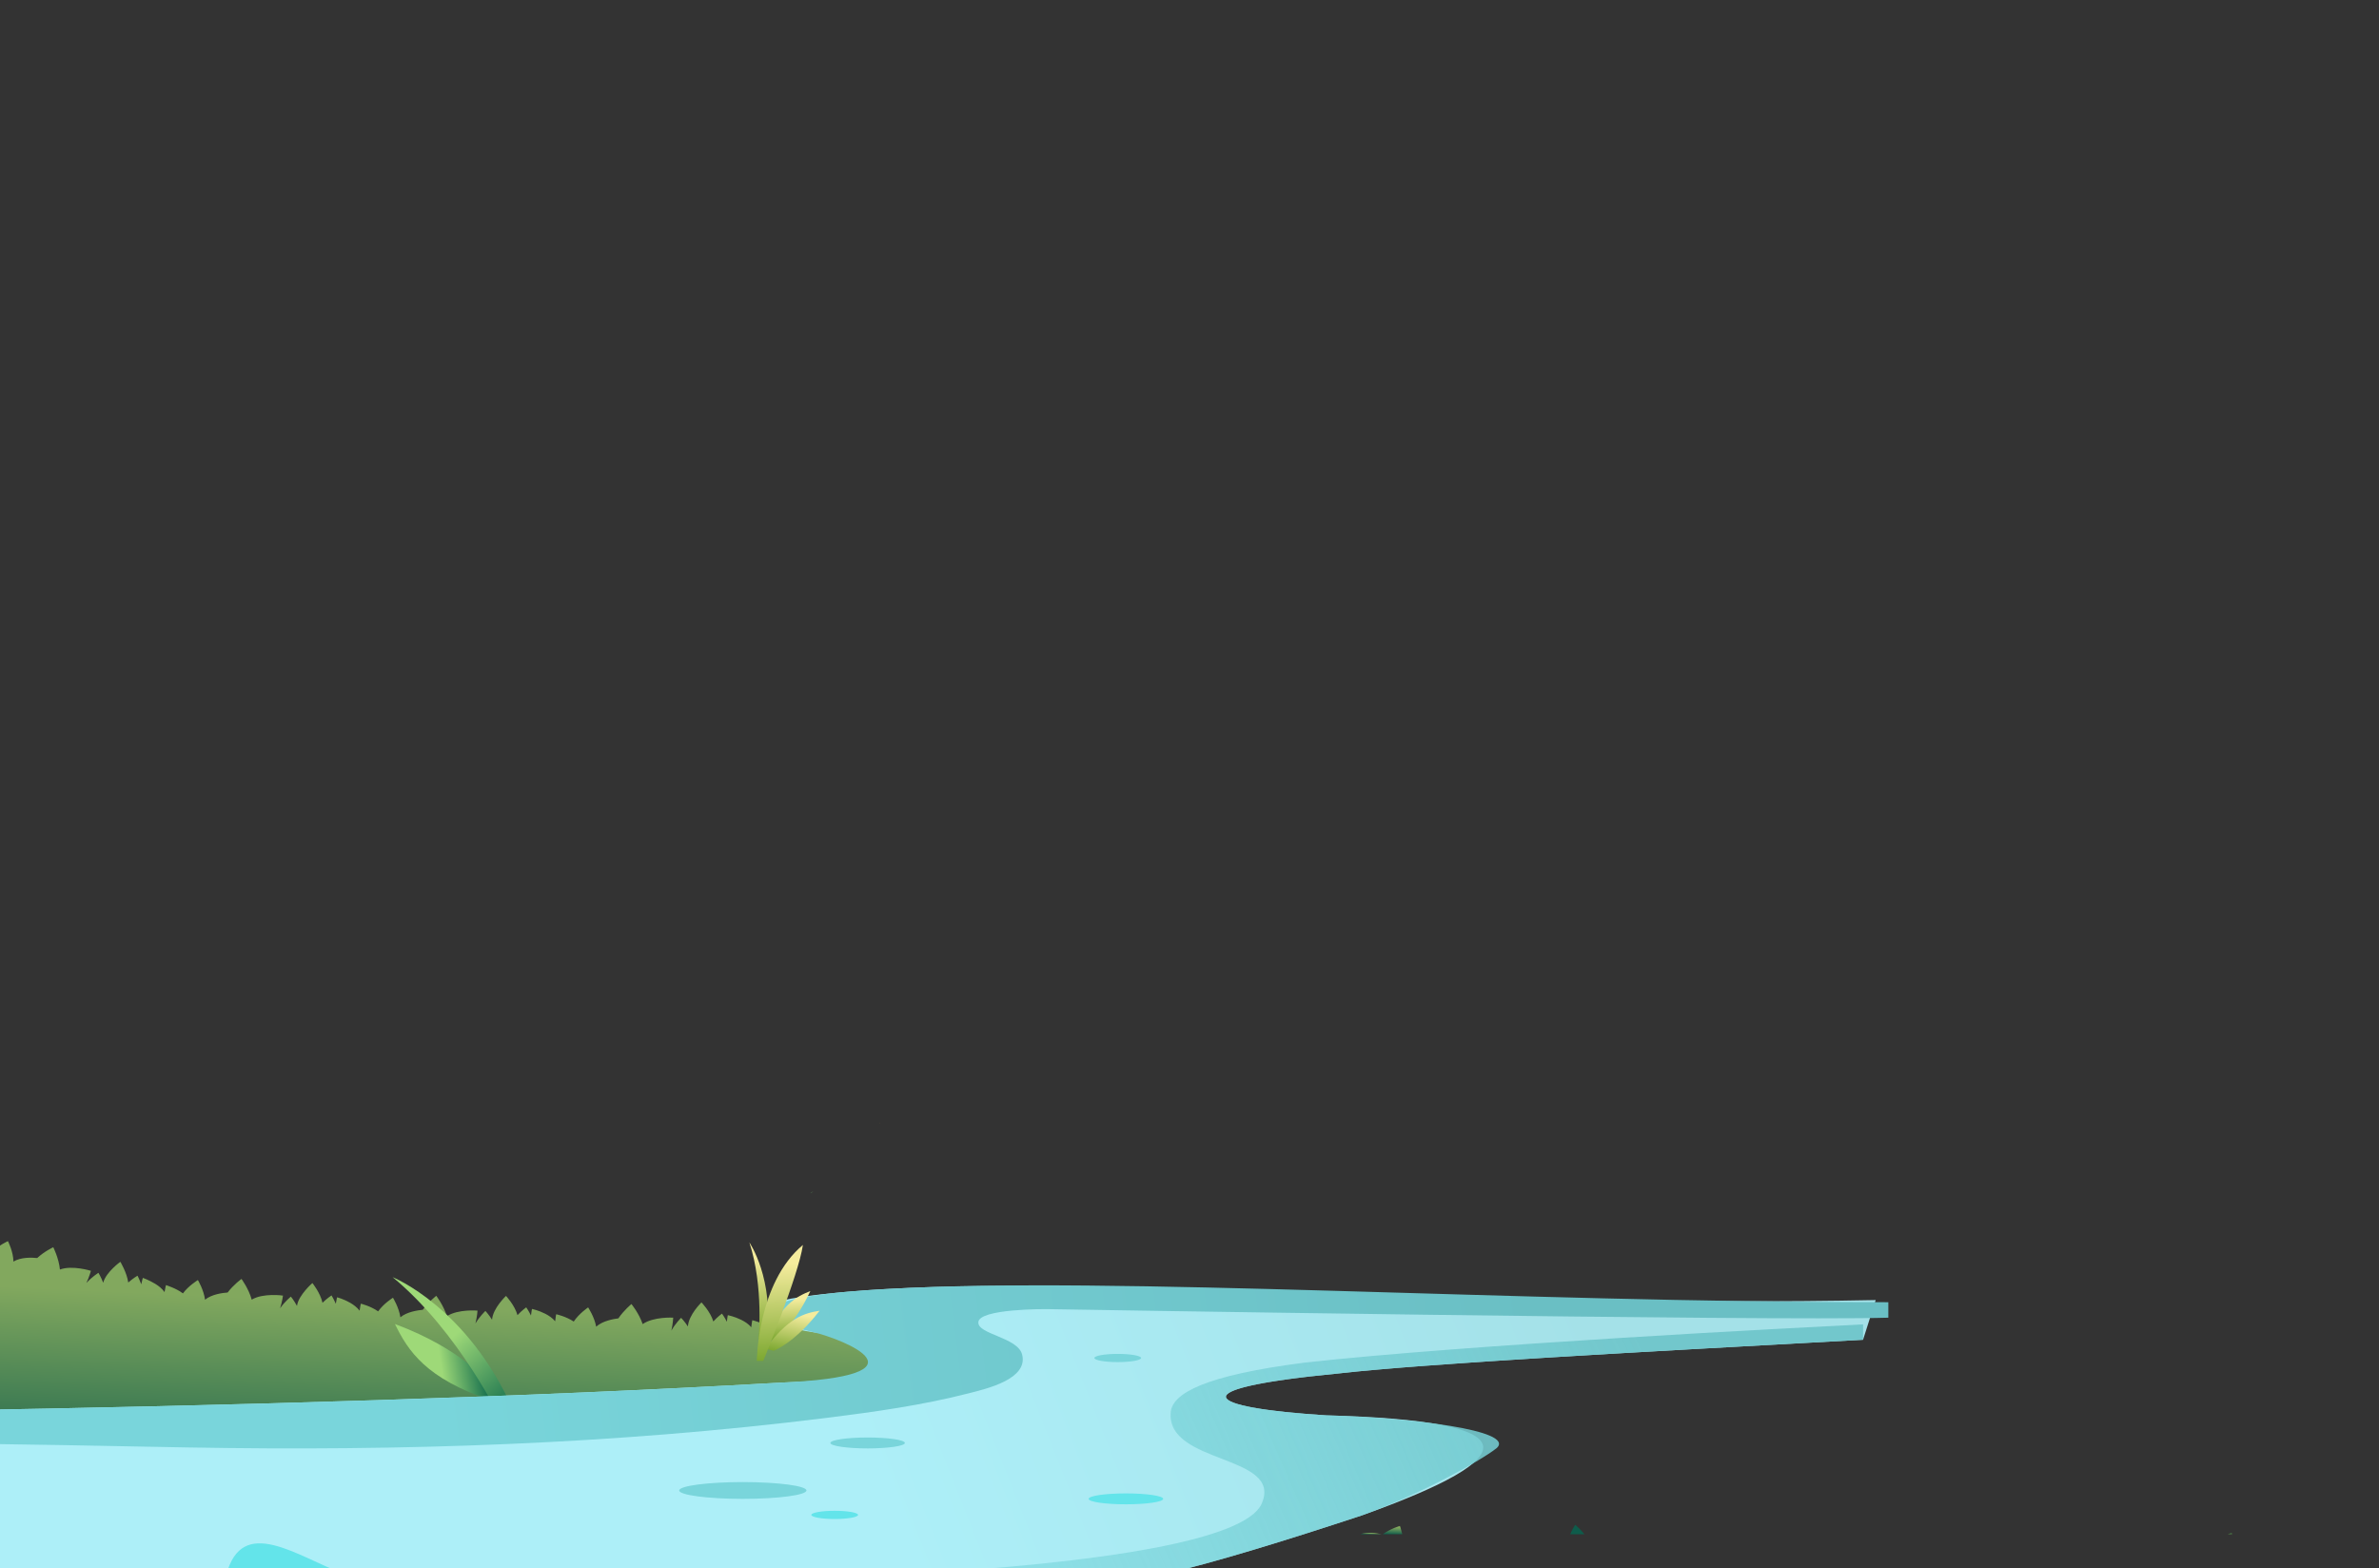 <?xml version="1.0" encoding="UTF-8"?> <svg xmlns="http://www.w3.org/2000/svg" width="1600" height="1055" viewBox="0 0 1600 1055" fill="none"><rect x="0" y="0" width="1600" height="1055" fill="#333333" stroke="none"/> <g clip-path="url(#clip0_184_8471)"> <path d="M1498.34 1032H1501.13C1501.09 1031.51 1501.04 1031.21 1501.04 1031.21C1501.04 1031.21 1499.73 1031.4 1498.34 1032Z" fill="url(#paint0_linear_184_8471)"></path> <path d="M545.009 802.718C545.702 802.319 546.372 801.897 547.012 801.457C546.225 801.671 545.532 802.062 545.009 802.718Z" fill="url(#paint1_linear_184_8471)"></path> <path d="M591.729 755.969C591.752 755.559 591.635 755.173 591.597 755.173C591.567 755.173 591.582 755.387 591.729 755.969Z" fill="url(#paint2_linear_184_8471)"></path> <path d="M940.446 1026.76C939.761 1026.96 938.794 1027.31 937.662 1027.8C935.46 1028.74 932.633 1030.15 930.003 1032H943.104C942.368 1028.72 941.529 1026.43 941.529 1026.43C941.529 1026.43 941.141 1026.55 940.446 1026.76Z" fill="url(#paint3_linear_184_8471)"></path> <path d="M1.278 837.017C0.868 837.267 0.433 837.561 0 837.849V1005.57H913.73C914.037 1002.38 913.668 999.018 913.182 996.41C912.68 993.694 912.092 991.84 912.092 991.84C912.092 991.84 905.035 993.838 900.136 997.962C896.062 993.094 890.129 989.771 890.129 989.771C890.129 989.771 889.184 991.517 888.181 994.107C887.091 991.562 885.224 989.198 883.253 987.24C881.493 985.493 879.659 984.059 878.261 983.064C876.796 982.055 875.921 981.457 875.921 981.457C875.921 981.457 875.004 983.037 873.971 985.421C873.481 981.805 872.706 979.095 872.706 979.095C872.706 979.095 869.404 980.061 865.717 982.01C865.911 978.538 865.197 974.829 864.45 971.998C863.71 969.183 862.895 967.161 862.895 967.161C862.895 967.161 852.126 971.549 848.896 978.61C848.053 974.559 846.79 971.42 846.79 971.42C846.79 971.42 841.894 973.361 837.655 976.69C840.375 972.756 841.96 969.176 841.96 969.176C841.96 969.176 830.317 963.08 821.48 964.7C821.903 957.106 819.437 949.145 819.437 949.145C819.437 949.145 813.276 950.814 807.729 954.426C804.501 953.494 797.096 951.717 791.77 953.704C792.93 947.173 790.92 939.534 790.92 939.534C790.92 939.534 783.646 941.034 778.564 944.861C776.64 942.262 774.076 940.211 772.062 938.675C770.037 937.163 768.512 936.272 768.512 936.272C768.512 936.272 767.531 938 766.496 940.57C765.429 937.973 763.452 935.555 761.34 933.522C757.451 930.093 753.148 927.884 753.148 927.884C753.148 927.884 752.307 929.524 751.428 931.983C750.598 928.414 749.451 925.736 749.451 925.736C749.451 925.736 748.587 926.037 747.281 926.619C745.978 927.225 744.218 928.022 742.458 929.256C742.003 922.343 737.412 914.926 737.412 914.926C737.412 914.926 727.048 921.008 724.981 928.543C723.511 924.687 721.715 921.791 721.715 921.791C721.715 921.791 717.128 924.532 713.525 928.617C715.537 924.234 716.499 920.415 716.499 920.415C716.499 920.415 713.329 919.44 709.107 918.871C704.892 918.294 699.578 918.38 695.398 920.087C694.394 912.57 690.423 905.297 690.423 905.297C690.423 905.297 684.644 908.264 679.951 912.927C676.621 912.69 669.079 912.347 664.209 915.573C664.117 908.929 660.8 901.879 660.8 901.879C660.8 901.879 654.01 904.887 649.696 909.687C644.996 905.466 638.532 903.023 638.532 903.023C638.532 903.023 637.852 904.898 637.242 907.616C635.791 905.259 633.517 903.149 631.151 901.604C626.925 898.852 622.53 897.379 622.53 897.379C622.53 897.379 621.92 899.131 621.365 901.697C620.126 898.313 618.72 895.865 618.72 895.865C618.72 895.865 615.541 897.602 612.303 900.404C611.102 893.552 605.732 886.624 605.732 886.624C605.732 886.624 596.124 893.769 594.903 901.503C593.02 897.848 590.891 895.249 590.891 895.249C590.891 895.249 586.626 898.595 583.505 903.138C585.009 898.52 585.534 894.604 585.534 894.604C585.534 894.604 572.386 892.469 564.499 896.882C562.588 889.589 557.726 882.965 557.726 882.965C557.726 882.965 552.333 886.737 548.25 892.034C544.915 892.28 537.365 893.07 532.964 896.873C532.023 890.297 527.851 883.777 527.851 883.777C527.851 883.777 521.517 887.712 517.852 893.076C512.668 889.555 505.963 888.045 505.963 888.045C505.963 888.045 505.521 890.008 505.257 892.79C503.529 890.671 501.015 889.022 498.496 887.777C493.995 885.562 489.495 884.634 489.495 884.634C489.495 884.634 489.101 886.45 488.855 889.067C487.23 885.857 485.562 883.597 485.562 883.597C485.562 883.597 482.628 885.713 479.75 888.894C477.766 882.209 471.772 876.066 471.772 876.066C471.772 876.066 463.108 884.431 462.671 892.264C460.431 888.849 458.091 886.446 458.091 886.446C458.091 886.446 454.225 890.195 451.546 895.023C452.61 890.277 452.764 886.329 452.764 886.329C452.764 886.329 439.706 885.514 432.222 890.656C429.818 883.488 424.678 877.174 424.678 877.174C424.678 877.174 419.633 881.293 415.881 886.802C412.608 887.197 405.222 888.499 400.954 892.395C399.806 885.846 395.546 879.432 395.546 879.432C395.546 879.432 394.016 880.459 392.041 882.166C390.065 883.883 387.642 886.254 385.858 888.946C380.672 885.471 374.065 884.025 374.065 884.025C374.065 884.025 373.63 885.983 373.367 888.765C371.652 886.626 369.167 884.955 366.679 883.685C362.246 881.422 357.8 880.456 357.8 880.456C357.8 880.456 357.382 882.27 357.105 884.885C355.529 881.661 353.905 879.389 353.905 879.389C353.905 879.389 350.963 881.478 348.038 884.632C346.182 877.961 340.316 871.694 340.316 871.694C340.316 871.694 331.52 879.892 330.927 887.712C328.753 884.255 326.47 881.81 326.47 881.81C326.47 881.81 322.53 885.485 319.753 890.256C320.917 885.537 321.15 881.589 321.15 881.589C321.15 881.589 317.897 881.309 313.707 881.625C309.513 881.943 304.369 882.875 300.565 885.331C298.351 878.099 293.412 871.638 293.412 871.638C293.412 871.638 288.284 875.59 284.361 881.018C281.067 881.386 273.666 882.347 269.289 886.09C268.335 879.495 264.284 872.924 264.284 872.924C264.284 872.924 258.059 876.784 254.317 882.099C249.242 878.509 242.688 876.914 242.688 876.914C242.688 876.914 242.187 878.859 241.835 881.632C240.196 879.428 237.792 877.63 235.375 876.247C231.063 873.783 226.729 872.61 226.729 872.61C226.729 872.61 226.238 874.401 225.843 876.998C224.433 873.704 222.955 871.36 222.955 871.36C222.955 871.36 219.966 873.307 216.902 876.314C215.418 869.567 210.103 863.047 210.103 863.047C210.103 863.047 207.829 864.989 205.389 867.897C202.957 870.828 200.271 874.546 199.725 878.444C197.788 874.81 195.646 872.175 195.646 872.175C195.646 872.175 191.452 875.504 188.393 880.039C189.839 875.419 190.313 871.498 190.313 871.498C190.313 871.498 189.502 871.344 188.145 871.241C186.786 871.139 184.892 871.049 182.748 871.103C178.462 871.211 173.193 871.854 169.295 874.216C167.3 866.916 162.417 860.288 162.417 860.288C162.417 860.288 161.084 861.233 159.253 862.844C157.434 864.461 155.113 866.747 153.094 869.409C149.788 869.648 142.321 870.591 137.905 874.257C137.05 867.651 133.099 861.03 133.099 861.03C133.099 861.03 131.526 861.977 129.483 863.575C127.456 865.154 124.943 867.383 123.034 869.993C120.544 868.132 117.687 866.762 115.454 865.855C113.231 864.924 111.639 864.432 111.639 864.432C111.639 864.432 111.087 866.354 110.652 869.111C109.092 866.857 106.761 865.005 104.414 863.566C102.31 862.293 100.205 861.323 98.667 860.603C97.112 859.911 96.07 859.557 96.07 859.557C96.07 859.557 95.509 861.319 94.993 863.89C93.771 860.516 92.467 858.093 92.467 858.093C92.467 858.093 89.457 859.875 86.257 862.686C85.775 859.236 84.412 855.753 83.221 853.143C82.042 850.558 80.936 848.753 80.936 848.753C80.936 848.753 78.611 850.413 75.985 853.005C73.363 855.615 70.396 859.047 69.419 862.844C67.927 859.013 66.204 856.164 66.204 856.164C66.204 856.164 61.741 858.934 58.093 863.004C60.151 858.634 61.144 854.821 61.144 854.821C61.144 854.821 58.056 853.847 53.918 853.249C49.764 852.642 44.535 852.401 40.305 853.953C39.586 846.379 35.834 838.953 35.834 838.953C35.834 838.953 34.377 839.625 32.262 840.886C30.161 842.138 27.458 843.961 25.028 846.215C23.349 846.039 20.574 845.876 17.621 846.113C14.645 846.384 11.479 847.099 9.043 848.606C8.988 845.281 8.094 841.849 7.179 839.244C6.268 836.633 5.348 834.856 5.348 834.856C5.348 834.856 3.59 835.589 1.278 837.017Z" fill="url(#paint4_linear_184_8471)"></path> <path d="M914.854 1032H929.109C927.437 1031.62 925.058 1031.15 922.451 1031.05C922.133 1031.04 921.816 1031.03 921.496 1031.03C919.245 1031.03 916.922 1031.3 914.854 1032Z" fill="url(#paint5_linear_184_8471)"></path> <path d="M1056.03 1032H1065.57C1062.62 1028.26 1059.4 1025.65 1059.4 1025.65C1059.4 1025.65 1057.63 1028.32 1056.03 1032Z" fill="url(#paint6_linear_184_8471)"></path> <path d="M330.148 941.907L328.883 930.708C328.883 930.708 311.979 907.855 265.625 890.608C274.485 908.803 286.607 927.338 330.148 941.907Z" fill="url(#paint7_linear_184_8471)"></path> <path d="M337.197 955.644L345.321 948.935C314.65 879.319 264.06 859.089 264.06 859.089C308.917 895.989 337.197 955.644 337.197 955.644Z" fill="url(#paint8_linear_184_8471)"></path> <path d="M147.586 976.599L147.569 976.728C147.569 976.728 147.554 976.893 147.528 977.204C147.492 977.518 147.437 977.98 147.428 978.535C147.375 979.659 147.413 981.195 147.59 982.952C147.778 984.701 148.136 986.661 148.687 988.671C148.947 989.686 149.331 990.677 149.585 991.755C149.864 992.822 150.221 993.876 150.56 994.936C151.283 997.041 152.092 999.117 152.975 1001.05C153.395 1002.01 153.796 1002.94 154.187 1003.82C154.583 1004.7 154.989 1005.53 155.394 1006.29C156.226 1007.81 156.988 1009.1 157.532 1010.02C158.08 1010.94 158.466 1011.44 158.466 1011.44L158.47 1011.45C158.65 1011.68 158.891 1011.86 159.181 1011.95C159.895 1012.14 160.634 1011.69 160.826 1010.94C160.826 1010.94 160.981 1010.31 161.146 1009.24C161.201 1008.71 161.342 1008.07 161.374 1007.33C161.389 1006.59 161.453 1005.74 161.44 1004.83C161.427 1003 161.357 1000.85 161.056 998.616C160.683 996.414 160.164 994.083 159.554 991.791C159.228 990.654 158.91 989.504 158.528 988.41C158.206 987.291 157.668 986.257 157.16 985.262C156.141 983.277 155.021 981.502 153.943 980.056C152.86 978.614 151.838 977.493 151.038 976.744C150.673 976.365 150.323 976.094 150.095 975.909C149.864 975.724 149.736 975.625 149.736 975.625C149.555 975.469 149.316 975.363 149.062 975.334C149.015 975.329 148.968 975.325 148.922 975.325C148.243 975.325 147.661 975.868 147.586 976.599Z" fill="url(#paint9_linear_184_8471)"></path> <path d="M175.543 986.131C175.543 986.131 175.435 986.188 175.221 986.296C175.019 986.404 174.701 986.557 174.37 986.797C173.662 987.25 172.774 987.965 171.851 988.924C170.935 989.881 170.014 991.09 169.214 992.479C168.813 993.17 168.407 993.901 168.166 994.69C167.878 995.475 167.665 996.292 167.445 997.107C167.027 998.749 166.718 1000.43 166.547 1002.02C166.43 1003.65 166.511 1005.22 166.647 1006.55C166.705 1007.22 166.839 1007.84 166.916 1008.38C167.002 1008.91 167.187 1009.38 167.281 1009.76C167.531 1010.55 167.733 1011.01 167.733 1011.01C167.778 1011.1 167.838 1011.2 167.902 1011.28C168.294 1011.74 168.964 1011.78 169.397 1011.36C169.397 1011.36 169.758 1011.03 170.278 1010.41C170.793 1009.79 171.475 1008.92 172.215 1007.89C172.574 1007.38 172.926 1006.82 173.276 1006.22C173.634 1005.64 173.926 1005 174.278 1004.35C174.999 1003.04 175.625 1001.61 176.156 1000.15C176.397 999.417 176.659 998.686 176.841 997.941C177.005 997.19 177.25 996.493 177.382 995.766C177.698 994.341 177.822 992.924 177.794 991.627C177.756 990.332 177.609 989.172 177.425 988.308C177.355 987.889 177.242 987.523 177.173 987.282C177.109 987.038 177.067 986.907 177.067 986.907L177.045 986.817C177.028 986.758 177.005 986.704 176.977 986.636C176.791 986.244 176.412 986.012 176.019 986.012C175.859 986.012 175.697 986.05 175.543 986.131Z" fill="url(#paint10_linear_184_8471)"></path> <path d="M137.909 998.223C137.295 998.239 136.77 998.747 136.713 999.417V999.484C136.713 999.484 136.674 999.924 136.721 1000.57C136.753 1001.23 136.87 1002.09 137.109 1003.01C137.564 1004.86 138.62 1006.8 140.147 1008.35C140.896 1009.13 141.713 1009.86 142.556 1010.47C143.383 1011.16 144.239 1011.75 145.028 1012.19C146.601 1013.08 147.987 1013.41 147.987 1013.41C148.055 1013.42 148.137 1013.43 148.205 1013.44C148.811 1013.45 149.316 1012.95 149.323 1012.3C149.323 1012.3 149.367 1010.82 148.928 1008.99C148.708 1008.07 148.386 1007.06 147.947 1006.05C147.428 1005.06 146.795 1004.07 146.097 1003.13C144.704 1001.23 142.863 999.728 141.143 998.997C140.292 998.627 139.503 998.408 138.899 998.313C138.415 998.232 138.063 998.221 137.948 998.221C137.924 998.221 137.911 998.221 137.909 998.223Z" fill="url(#paint11_linear_184_8471)"></path> <path d="M891.793 952.029C809.685 946.814 791.833 934.297 900.103 923.867C959.526 917.081 1108.52 909.108 1253.01 901.194L1261.5 874.5C1005.2 879.601 753.463 858.315 597 867C597 867 511.731 871.244 512.5 881.5C513.269 891.756 547.584 896.226 547.584 896.226C741.043 912.046 630.54 925.488 523.344 930.124C354.135 939.77 161.829 945.412 -43 948.882V1059.3H781.276C818.195 1050.7 865.486 1035.97 916.034 1019.3C1027.11 979.654 1029.92 955.656 891.793 952.029Z" fill="url(#paint12_linear_184_8471)"></path> <path d="M1253.01 890.841C1209.4 893.013 986.749 904.437 877.604 916.547C810.265 925.144 788.873 937.145 787.394 949.651C783.857 985.504 863.862 977.975 848.35 1011.88C837.045 1035.32 747.014 1051.27 602.954 1059.3H781.279C818.198 1050.7 865.489 1035.97 916.036 1019.3C952.461 1006.3 994.71 983.47 1006.7 974C1019.33 962.056 948.131 953.508 891.796 952.029C857.156 949.829 833.952 946.33 826.831 942.234C826.304 941.93 825.865 941.624 825.514 941.315C824.118 940.078 824.163 938.79 825.772 937.477C826.174 937.149 826.674 936.817 827.273 936.485C827.873 936.153 828.571 935.82 829.371 935.485C835.774 932.805 848.67 930.045 869.026 927.353C871.569 927.016 874.231 926.68 877.011 926.345C878.4 926.178 879.821 926.012 881.269 925.844C887.066 925.179 893.341 924.519 900.106 923.865C908.559 922.9 918.824 921.911 930.631 920.902C934.566 920.565 938.674 920.226 942.942 919.886C945.788 919.658 948.705 919.43 951.691 919.202C959.156 918.628 967.049 918.051 975.326 917.467C978.637 917.233 982.009 916.998 985.439 916.763C992.299 916.293 999.393 915.82 1006.7 915.345C1010.35 915.106 1014.05 914.868 1017.81 914.629C1019.68 914.51 1021.57 914.389 1023.47 914.27C1027.27 914.03 1031.12 913.789 1035.02 913.547C1036.97 913.427 1038.92 913.306 1040.89 913.185C1044.83 912.943 1048.82 912.701 1052.84 912.457C1056.86 912.213 1060.93 911.971 1065.03 911.726C1073.23 911.239 1081.58 910.748 1090.06 910.257C1094.3 910.012 1098.57 909.765 1102.87 909.518C1105.02 909.395 1107.17 909.271 1109.34 909.148C1113.66 908.901 1118.02 908.654 1122.4 908.407C1126.78 908.16 1131.18 907.911 1135.6 907.662C1140.03 907.413 1144.47 907.166 1148.93 906.917C1164.55 906.046 1180.4 905.174 1196.33 904.297C1203.17 903.922 1210.01 903.547 1216.87 903.172C1221.44 902.922 1226.02 902.671 1230.59 902.423C1235.16 902.172 1239.74 901.921 1244.31 901.673C1247.21 901.514 1250.12 901.355 1253.02 901.196V890.841H1253.01Z" fill="url(#paint13_linear_184_8471)"></path> <path d="M232.522 1059.3C199.141 1046.52 162.882 1018.85 152.208 1059.3H232.522Z" fill="#63E4EA"></path> <path d="M704 880.582C704 880.582 1191.79 888.687 1270 886.35V875.929C1013 876 753.963 858.315 597.5 867C597.5 867 520.936 870.326 521.705 880.582C522.474 890.838 529 891.719 547.584 896.228C566.169 900.736 630.54 925.49 523.344 930.126C354.135 939.77 161.829 945.412 -43 948.882V971.002C13.256 971.288 69.497 972.601 125.744 973.615C269.4 976.207 412.885 971.566 555.537 953.79C587.92 949.755 620.339 945.243 651.981 937.095C663.391 934.158 691.782 927.659 687.409 911.051C684.378 899.537 657.561 897.541 658 889.5C657.995 880.136 704 880.582 704 880.582Z" fill="url(#paint14_linear_184_8471)"></path> <path d="M499.593 1008.21C523.22 1008.21 542.373 1005.69 542.373 1002.57C542.373 999.451 523.22 996.925 499.593 996.925C475.965 996.925 456.812 999.451 456.812 1002.57C456.812 1005.69 475.965 1008.21 499.593 1008.21Z" fill="#79D5DB"></path> <path d="M561.371 1021.76C570.048 1021.76 577.082 1020.52 577.082 1019C577.082 1017.47 570.048 1016.24 561.371 1016.24C552.694 1016.24 545.66 1017.47 545.66 1019C545.66 1020.52 552.694 1021.76 561.371 1021.76Z" fill="#63E4EA"></path> <path d="M751.73 916.219C760.407 916.219 767.441 914.984 767.441 913.46C767.441 911.936 760.407 910.7 751.73 910.7C743.053 910.7 736.019 911.936 736.019 913.46C736.019 914.984 743.053 916.219 751.73 916.219Z" fill="#79D5DB"></path> <path d="M583.523 974.282C597.362 974.282 608.581 972.638 608.581 970.61C608.581 968.582 597.362 966.938 583.523 966.938C569.683 966.938 558.465 968.582 558.465 970.61C558.465 972.638 569.683 974.282 583.523 974.282Z" fill="#79D5DB"></path> <path d="M782.297 1008.21C782.297 1010.24 771.079 1011.88 757.239 1011.88C743.399 1011.88 732.181 1010.24 732.181 1008.21C732.181 1006.18 743.399 1004.54 757.239 1004.54C771.077 1004.54 782.297 1006.18 782.297 1008.21Z" fill="#63E4EA"></path> <path d="M515 901.419H520.733C520.733 901.419 533.343 893.371 545 868.419C535.253 872.24 525.128 877.876 515 901.419Z" fill="url(#paint15_linear_184_8471)"></path> <path d="M514.769 907.34L520.364 908.588C520.364 908.588 534.424 903.477 551.231 881.66C540.886 883.268 529.778 886.566 514.769 907.34Z" fill="url(#paint16_linear_184_8471)"></path> <path d="M510.116 900.896L515.552 900.449C520.931 860.284 504 835.731 504 835.731C513.839 865.859 510.116 900.896 510.116 900.896Z" fill="url(#paint17_linear_184_8471)"></path> <path d="M509 915.419H513.321C513.321 915.419 536.996 858.166 540 837.419C509.374 862.952 509 915.419 509 915.419Z" fill="url(#paint18_linear_184_8471)"></path> </g> <defs> <linearGradient id="paint0_linear_184_8471" x1="1503.58" y1="781.502" x2="1500" y2="990.176" gradientUnits="userSpaceOnUse"> <stop stop-color="#A7BD7E"></stop> <stop offset="0.91" stop-color="#4F8446"></stop> <stop offset="1" stop-color="#4F8446"></stop> </linearGradient> <linearGradient id="paint1_linear_184_8471" x1="570.274" y1="736.107" x2="511.291" y2="879.529" gradientUnits="userSpaceOnUse"> <stop stop-color="#82A85E"></stop> <stop offset="0.005" stop-color="#82A85E"></stop> <stop offset="0.178" stop-color="#82A85E"></stop> <stop offset="1" stop-color="#0E5C4B"></stop> </linearGradient> <linearGradient id="paint2_linear_184_8471" x1="571.371" y1="776.447" x2="524.076" y2="819.94" gradientUnits="userSpaceOnUse"> <stop stop-color="#FAD12F"></stop> <stop offset="1" stop-color="#FA7E2F"></stop> </linearGradient> <linearGradient id="paint3_linear_184_8471" x1="936.793" y1="1026.21" x2="936.514" y2="1032.3" gradientUnits="userSpaceOnUse"> <stop stop-color="#82A85E"></stop> <stop offset="0.005" stop-color="#82A85E"></stop> <stop offset="0.178" stop-color="#82A85E"></stop> <stop offset="1" stop-color="#0E5C4B"></stop> </linearGradient> <linearGradient id="paint4_linear_184_8471" x1="459.594" y1="855.742" x2="451.75" y2="1026.34" gradientUnits="userSpaceOnUse"> <stop stop-color="#82A85E"></stop> <stop offset="0.005" stop-color="#82A85E"></stop> <stop offset="0.178" stop-color="#82A85E"></stop> <stop offset="1" stop-color="#0E5C4B"></stop> </linearGradient> <linearGradient id="paint5_linear_184_8471" x1="922.019" y1="1031.03" x2="921.959" y2="1032.33" gradientUnits="userSpaceOnUse"> <stop stop-color="#82A85E"></stop> <stop offset="0.005" stop-color="#82A85E"></stop> <stop offset="0.178" stop-color="#82A85E"></stop> <stop offset="1" stop-color="#0E5C4B"></stop> </linearGradient> <linearGradient id="paint6_linear_184_8471" x1="1067.13" y1="878.149" x2="1060.57" y2="1020.79" gradientUnits="userSpaceOnUse"> <stop stop-color="#82A85E"></stop> <stop offset="0.005" stop-color="#82A85E"></stop> <stop offset="0.178" stop-color="#82A85E"></stop> <stop offset="1" stop-color="#0E5C4B"></stop> </linearGradient> <linearGradient id="paint7_linear_184_8471" x1="278.859" y1="919.312" x2="327.606" y2="912.328" gradientUnits="userSpaceOnUse"> <stop stop-color="#9ED978"></stop> <stop offset="0.005" stop-color="#9ED978"></stop> <stop offset="0.359" stop-color="#9ED978"></stop> <stop offset="1" stop-color="#0A664A"></stop> </linearGradient> <linearGradient id="paint8_linear_184_8471" x1="280.721" y1="870.012" x2="349.987" y2="948.632" gradientUnits="userSpaceOnUse"> <stop stop-color="#9ED978"></stop> <stop offset="0.005" stop-color="#9ED978"></stop> <stop offset="0.359" stop-color="#9ED978"></stop> <stop offset="1" stop-color="#0A664A"></stop> </linearGradient> <linearGradient id="paint9_linear_184_8471" x1="151.95" y1="985.232" x2="160.547" y2="1004.5" gradientUnits="userSpaceOnUse"> <stop stop-color="#F9F960"></stop> <stop offset="0.09" stop-color="#F9F960"></stop> <stop offset="1" stop-color="#93B259"></stop> </linearGradient> <linearGradient id="paint10_linear_184_8471" x1="174.408" y1="989.154" x2="167.736" y2="1011.24" gradientUnits="userSpaceOnUse"> <stop stop-color="#F9F960"></stop> <stop offset="0.09" stop-color="#F9F960"></stop> <stop offset="1" stop-color="#93B259"></stop> </linearGradient> <linearGradient id="paint11_linear_184_8471" x1="139.464" y1="1001.24" x2="148.866" y2="1011.65" gradientUnits="userSpaceOnUse"> <stop stop-color="#F9F960"></stop> <stop offset="0.09" stop-color="#F9F960"></stop> <stop offset="1" stop-color="#93B259"></stop> </linearGradient> <linearGradient id="paint12_linear_184_8471" x1="1068" y1="878" x2="609.25" y2="1059.3" gradientUnits="userSpaceOnUse"> <stop stop-color="#A4E1E8"></stop> <stop offset="1" stop-color="#ADEFF8"></stop> </linearGradient> <linearGradient id="paint13_linear_184_8471" x1="1098.5" y1="891" x2="713" y2="1059" gradientUnits="userSpaceOnUse"> <stop stop-color="#72C7CC"></stop> <stop offset="1" stop-color="#79D5DB" stop-opacity="0.62"></stop> </linearGradient> <linearGradient id="paint14_linear_184_8471" x1="1032" y1="865" x2="290.5" y2="956.5" gradientUnits="userSpaceOnUse"> <stop stop-color="#6ABFC4"></stop> <stop offset="1" stop-color="#79D5DB"></stop> </linearGradient> <linearGradient id="paint15_linear_184_8471" x1="529.675" y1="874.032" x2="530.596" y2="901.851" gradientUnits="userSpaceOnUse"> <stop stop-color="#F5EC9D"></stop> <stop offset="1" stop-color="#79A62E"></stop> </linearGradient> <linearGradient id="paint16_linear_184_8471" x1="535.052" y1="883.803" x2="529.897" y2="911.156" gradientUnits="userSpaceOnUse"> <stop stop-color="#F5EC9D"></stop> <stop offset="1" stop-color="#79A62E"></stop> </linearGradient> <linearGradient id="paint17_linear_184_8471" x1="508.414" y1="845.695" x2="514.945" y2="902.078" gradientUnits="userSpaceOnUse"> <stop stop-color="#F5EC9D"></stop> <stop offset="1" stop-color="#79A62E"></stop> </linearGradient> <linearGradient id="paint18_linear_184_8471" x1="523.724" y1="850.191" x2="525.949" y2="916.817" gradientUnits="userSpaceOnUse"> <stop stop-color="#F5EC9D"></stop> <stop offset="1" stop-color="#79A62E"></stop> </linearGradient> <clipPath id="clip0_184_8471"> <rect width="1600" height="1055" fill="white"></rect> </clipPath> </defs> </svg> 